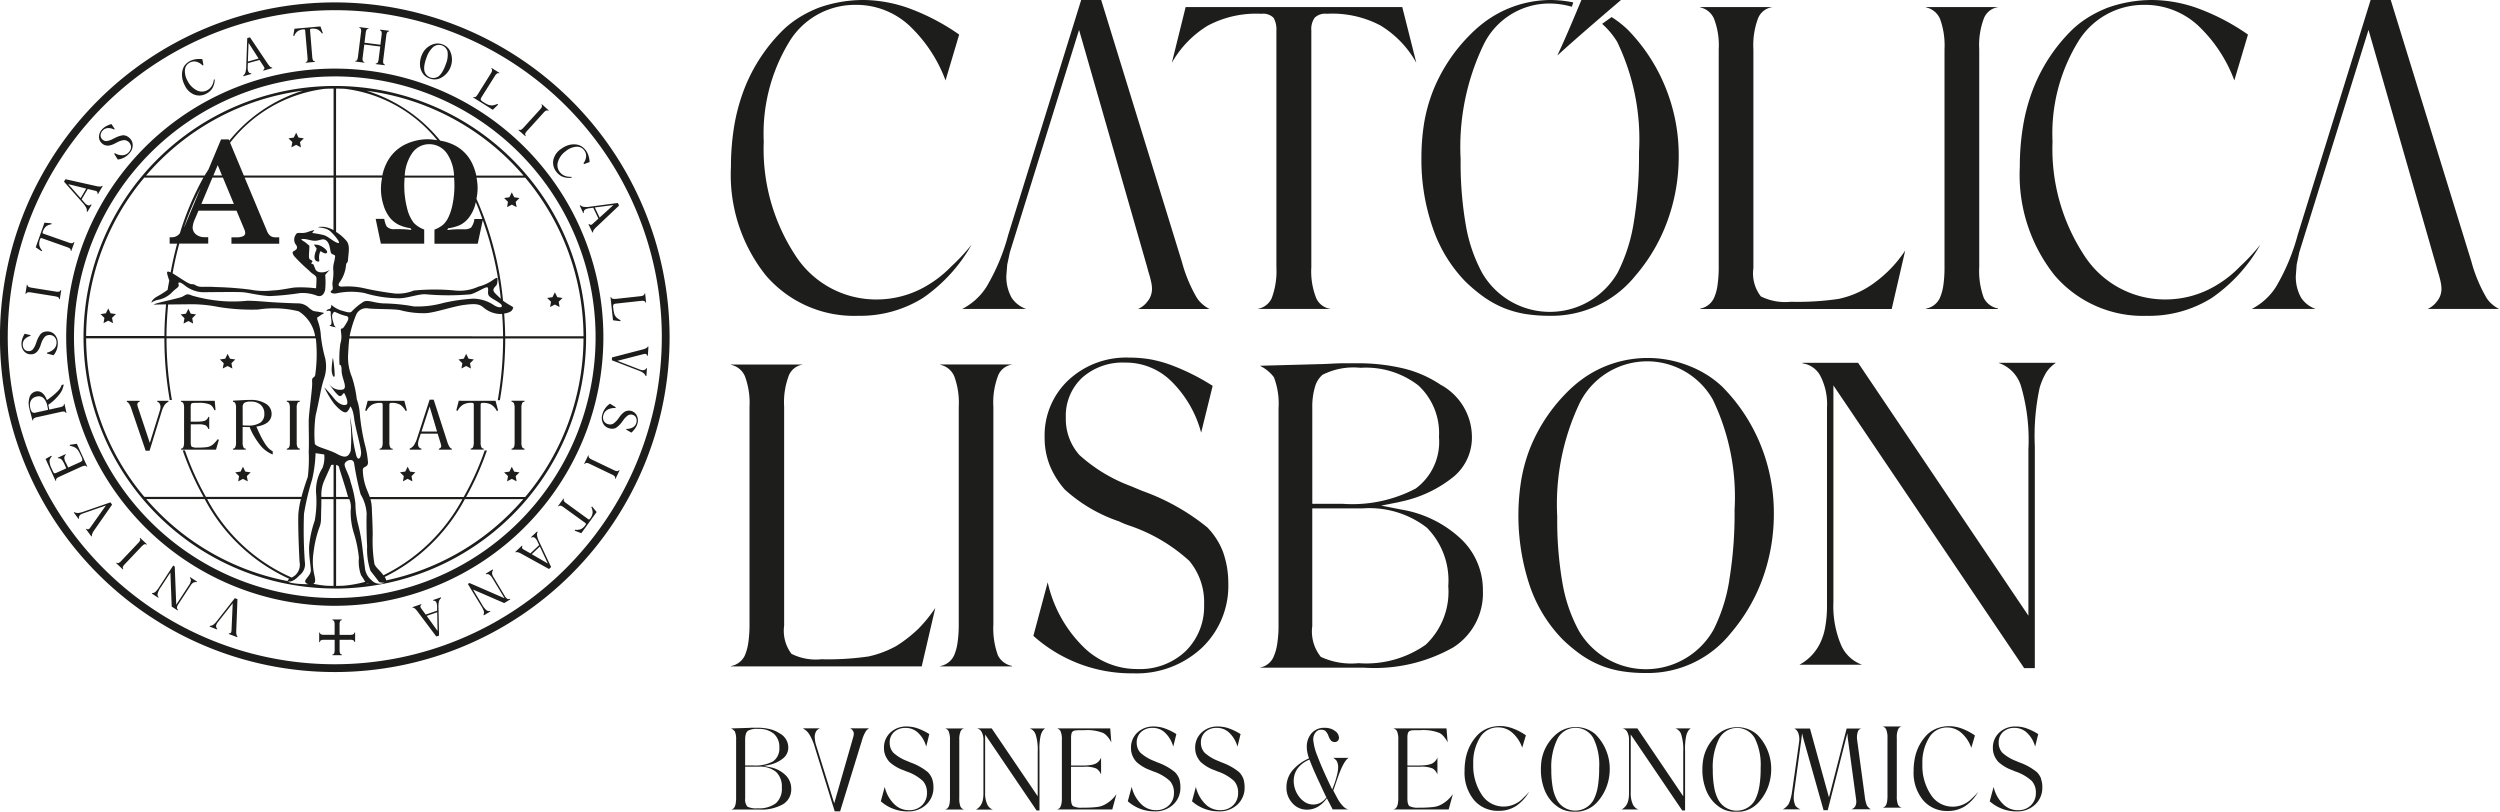 <svg data-name="Layer 1" xmlns="http://www.w3.org/2000/svg" width="154" height="50" viewBox="0 0 154 50"><title>logo-catolica</title><path d="M52.866 19.453a7.288 7.288 0 0 0 3.99-1.1 9.91 9.91 0 0 0 3-3.29 12.2 12.2 0 0 1-1.272 1.364 6.864 6.864 0 0 1-1.374 1.1 6.046 6.046 0 0 1-3.232.92 5.908 5.908 0 0 1-5.017-2.767 11.917 11.917 0 0 1-1.914-6.96 10.85 10.85 0 0 1 1.54-6.093A4.732 4.732 0 0 1 52.652.3a4.807 4.807 0 0 1 3.33 1.247 8.882 8.882 0 0 1 2.263 3.407l.84-2.824A13.452 13.452 0 0 0 56.114.555 8.512 8.512 0 0 0 53.2 0a8.237 8.237 0 0 0-2.76.473 7.5 7.5 0 0 0-1.18.585 6.1 6.1 0 0 0-.99.758 10.377 10.377 0 0 0-2.428 3.678 11.752 11.752 0 0 0-.616 2.274 15.448 15.448 0 0 0-.2 2.517 9.926 9.926 0 0 0 2.15 6.68 7.155 7.155 0 0 0 5.69 2.488zm85.11-3.027a6.793 6.793 0 0 1-1.373 1.1 6.043 6.043 0 0 1-3.23.92 5.913 5.913 0 0 1-5.02-2.767 11.935 11.935 0 0 1-1.917-6.96 10.837 10.837 0 0 1 1.54-6.092A4.728 4.728 0 0 1 132.04.3a4.812 4.812 0 0 1 3.333 1.247 8.89 8.89 0 0 1 2.262 3.407l.84-2.824A13.478 13.478 0 0 0 135.5.555 8.5 8.5 0 0 0 132.594 0a8.228 8.228 0 0 0-2.76.473 7.47 7.47 0 0 0-1.18.585 6.043 6.043 0 0 0-.992.758 10.368 10.368 0 0 0-2.427 3.678 11.478 11.478 0 0 0-.615 2.274 15.345 15.345 0 0 0-.2 2.517 9.94 9.94 0 0 0 2.147 6.68 7.166 7.166 0 0 0 5.686 2.49 7.283 7.283 0 0 0 3.99-1.1 9.88 9.88 0 0 0 3-3.292 12.13 12.13 0 0 1-1.268 1.363zm11.558 2.606h4.414a1.82 1.82 0 0 1-.444-.3 1.627 1.627 0 0 1-.4-.5 9.05 9.05 0 0 1-.864-2.112L147.27 0h-1.24l-4.49 14.464a12.716 12.716 0 0 1-1.336 3.2 3.85 3.85 0 0 1-1.5 1.368h3.946a1.764 1.764 0 0 1-.9-.69 2.617 2.617 0 0 1-.327-1.367l.052-.672.158-.754L145.9 1.84l4.18 14.556.092.335a6.22 6.22 0 0 1 .17.628 2.21 2.21 0 0 1 .053.42 1.212 1.212 0 0 1-.29.8 1.428 1.428 0 0 1-.57.454zm-86.316 0a1.766 1.766 0 0 1-.9-.69 2.66 2.66 0 0 1-.327-1.367l.054-.672.16-.754L66.47 1.84l4.18 14.56.09.335a6.164 6.164 0 0 1 .17.627 2.06 2.06 0 0 1 .053.42 1.217 1.217 0 0 1-.288.8 1.422 1.422 0 0 1-.577.454h4.415a1.878 1.878 0 0 1-.443-.3 1.713 1.713 0 0 1-.407-.5 9.017 9.017 0 0 1-.86-2.112L67.833 0H66.6l-4.492 14.464a12.682 12.682 0 0 1-1.337 3.2 3.86 3.86 0 0 1-1.5 1.368zm15.123-.673a1.152 1.152 0 0 1-.86.665v.007h4.482v-.007a1.125 1.125 0 0 1-.88-.65 4.467 4.467 0 0 1-.305-1.923V1.882a1.22 1.22 0 0 1 .2-.783.92.92 0 0 1 .752-.25 6.352 6.352 0 0 1 3.306.72 6.212 6.212 0 0 1 2.21 2.3L86.38.436H73.035l-.85 3.433a6.3 6.3 0 0 1 2.215-2.29A6.344 6.344 0 0 1 77.712.85a.892.892 0 0 1 .744.252 1.456 1.456 0 0 1 .17.78v14.57a4.755 4.755 0 0 1-.286 1.907zm39.02-2.927a7.7 7.7 0 0 1-1.85 1.952 5.69 5.69 0 0 1-2.262 1.03 17.407 17.407 0 0 1-2.938.176 3.37 3.37 0 0 1-1.844-.333 2.318 2.318 0 0 1-.458-1.737V3.04a4.688 4.688 0 0 1 .3-1.942 1.11 1.11 0 0 1 .858-.656V.435h-4.438v.02a1.192 1.192 0 0 1 .86.713 4.548 4.548 0 0 1 .284 1.87v13.4a7.654 7.654 0 0 1-.07 1.1 2.884 2.884 0 0 1-.214.8 1.165 1.165 0 0 1-.86.672v.023h11.8zM123.074 19a1.218 1.218 0 0 1-.873-.65 4.843 4.843 0 0 1-.28-1.91V3.04a4.648 4.648 0 0 1 .3-1.942 1.11 1.11 0 0 1 .858-.656V.435h-4.44v.02a1.21 1.21 0 0 1 .868.713 4.757 4.757 0 0 1 .275 1.87v13.4a7.8 7.8 0 0 1-.066 1.1 3.083 3.083 0 0 1-.214.8 1.167 1.167 0 0 1-.86.672v.023h4.438zM99.853 0h-2.438c-.38.905-.884 2.136-1.485 3.424C97.19 2.264 99.854 0 99.854 0zM90.3 17.373a9.534 9.534 0 0 0 1.154.955 6.31 6.31 0 0 0 1.173.64 6.412 6.412 0 0 0 1.31.37 9.564 9.564 0 0 0 1.508.115 6.637 6.637 0 0 0 5.3-2.474 10.818 10.818 0 0 0 1.984-3.41 11.57 11.57 0 0 0 .68-3.943 11.106 11.106 0 0 0-.836-4.293 10.94 10.94 0 0 0-2.317-3.518 6.377 6.377 0 0 0-.975-.76h-.01l-.58.414a4.9 4.9 0 0 1 .926 1.106 13.83 13.83 0 0 1 1.345 6.806 25.2 25.2 0 0 1-.326 4.348 10.413 10.413 0 0 1-.98 3.05 4.82 4.82 0 0 1-8.345.05A9.518 9.518 0 0 1 90.3 13.9a22.386 22.386 0 0 1-.325-4.087 14.538 14.538 0 0 1 1.414-7.06A4.506 4.506 0 0 1 95.47.216a5.113 5.113 0 0 1 1.356.2l.088-.267A7.392 7.392 0 0 0 95.57 0a6.858 6.858 0 0 0-3.95 1.235 7.7 7.7 0 0 0-1.064.906 10.284 10.284 0 0 0-2.268 3.42 9.995 9.995 0 0 0-.555 1.978 13.415 13.415 0 0 0-.174 2.22 12.765 12.765 0 0 0 .712 4.317 8.79 8.79 0 0 0 2.028 3.298zm15.835 6.49a6.1 6.1 0 0 0-.964-.758 6.647 6.647 0 0 0-1.127-.567 6.91 6.91 0 0 0-5.25.064 6.7 6.7 0 0 0-1.228.682 7.562 7.562 0 0 0-1.058.9 10.292 10.292 0 0 0-2.253 3.416 9.91 9.91 0 0 0-.547 1.973 13.714 13.714 0 0 0 .53 6.525 8.8 8.8 0 0 0 2.016 3.287 9.7 9.7 0 0 0 1.142.95 6.184 6.184 0 0 0 1.168.638 6.116 6.116 0 0 0 1.3.368 9.01 9.01 0 0 0 1.5.116 6.556 6.556 0 0 0 5.26-2.465 10.868 10.868 0 0 0 1.97-3.4 11.682 11.682 0 0 0 .675-3.93 11.17 11.17 0 0 0-.826-4.284 10.862 10.862 0 0 0-2.31-3.514zm.39 11.883a10.382 10.382 0 0 1-.97 3.043 4.785 4.785 0 0 1-8.307.05 9.54 9.54 0 0 1-1-2.923 22.35 22.35 0 0 1-.322-4.08 14.518 14.518 0 0 1 1.4-7.048 4.65 4.65 0 0 1 8.18-.18 13.834 13.834 0 0 1 1.343 6.8 25.128 25.128 0 0 1-.327 4.337zm-15.178.625A4.336 4.336 0 0 0 90 33.2a7.062 7.062 0 0 0-3.7-1.815l-.152-.03-1.065-.21 1.065-.208.14-.036a7.643 7.643 0 0 0 3.3-1.572A3.142 3.142 0 0 0 90.67 26.9a3.674 3.674 0 0 0-1.927-3.2 7.114 7.114 0 0 0-2.272-1 12.07 12.07 0 0 0-2.912-.322h-.826c-.18 0-.426.008-.74.025s-.548.027-.676.027l-3.71.1a2.383 2.383 0 0 1 .866.708 4.554 4.554 0 0 1 .285 1.915V38.54a6.937 6.937 0 0 1-.08 1.108 3.016 3.016 0 0 1-.217.792 1.13 1.13 0 0 1-.853.683v.007h6.438a9.854 9.854 0 0 0 5.485-1.257 3.947 3.947 0 0 0 1.815-3.5zm-10.51-11.265a4.27 4.27 0 0 1 .154-1.23 1.556 1.556 0 0 1 .47-.785 4.208 4.208 0 0 1 2.348-.434 5.27 5.27 0 0 1 3.572 1.094 4 4 0 0 1 1.26 3.16 3.572 3.572 0 0 1-1.433 3.182 8.376 8.376 0 0 1-4.522.94h-1.848zm7 14.6a6.373 6.373 0 0 1-4.155 1.145 4.465 4.465 0 0 1-2.318-.387 2.5 2.5 0 0 1-.528-1.9v-7.246h3.093a5.783 5.783 0 0 1 3.96 1.183 4.623 4.623 0 0 1 1.325 3.6 4.485 4.485 0 0 1-1.376 3.6zM124.5 23.808a11.788 11.788 0 0 1 .45 3.875v10.243L114.46 22.35h-3.428v.032a1.475 1.475 0 0 1 1.095.76 3.792 3.792 0 0 1 .416 1.97V37.29a7.276 7.276 0 0 1-.108 1.326 3.682 3.682 0 0 1-.33 1.03 2.976 2.976 0 0 1-1.258 1.3h3.853a2.227 2.227 0 0 1-1.3-1.237 6.162 6.162 0 0 1-.462-2.63V23.742l11.75 17.414h.657V27.475a14.017 14.017 0 0 1 .3-3.6 4.19 4.19 0 0 1 .395-.92 2.122 2.122 0 0 1 .605-.606H123.1a2.17 2.17 0 0 1 1.4 1.458zM62.34 41.02a1.215 1.215 0 0 1-.868-.65 4.867 4.867 0 0 1-.28-1.913v-13.4a4.612 4.612 0 0 1 .3-1.942 1.1 1.1 0 0 1 .852-.657v-.006h-4.42v.02a1.2 1.2 0 0 1 .86.714 4.71 4.71 0 0 1 .275 1.87v13.4a7.546 7.546 0 0 1-.07 1.1 3.137 3.137 0 0 1-.21.8 1.168 1.168 0 0 1-.857.673v.02h4.418zm-7.094-1.247a6.345 6.345 0 0 1-1.73.662 17.255 17.255 0 0 1-2.92.175 3.335 3.335 0 0 1-1.84-.333 2.354 2.354 0 0 1-.453-1.738V25.06a4.666 4.666 0 0 1 .294-1.942 1.1 1.1 0 0 1 .853-.658v-.006h-4.42v.02a1.2 1.2 0 0 1 .862.713 4.71 4.71 0 0 1 .278 1.87v13.4a7.693 7.693 0 0 1-.07 1.1 3.176 3.176 0 0 1-.21.8 1.173 1.173 0 0 1-.86.672v.02h11.747l.837-3.6a8.663 8.663 0 0 1-1.06 1.3 8.46 8.46 0 0 1-1.308 1.023zM69.3 22.336a3.98 3.98 0 0 1 2.882 1.178 6.935 6.935 0 0 1 1.808 3.138l.71-2.884a13.67 13.67 0 0 0-2.584-1.29 7.744 7.744 0 0 0-1.293-.35 7.928 7.928 0 0 0-1.284-.1 5.21 5.21 0 0 0-3.738 1.4 4.668 4.668 0 0 0-1.452 3.51 4.61 4.61 0 0 0 .31 1.715 5.283 5.283 0 0 0 .93 1.5 9.478 9.478 0 0 0 3.35 1.966 5.272 5.272 0 0 0 .665.27 10.39 10.39 0 0 1 3.655 2.16 3.96 3.96 0 0 1 .913 2.7 3.846 3.846 0 0 1-1.14 2.864 4.084 4.084 0 0 1-2.958 1.1 4.683 4.683 0 0 1-3.4-1.427 8 8 0 0 1-2.135-3.917l-.883 3.3a9.058 9.058 0 0 0 6.143 2.308 5.89 5.89 0 0 0 4.23-1.566 5.26 5.26 0 0 0 1.635-3.958 6.07 6.07 0 0 0-.085-1.037 5.94 5.94 0 0 0-.24-.915 4.417 4.417 0 0 0-.97-1.514 13.533 13.533 0 0 0-4-2.245l-.717-.3a9.792 9.792 0 0 1-3.16-1.913 3.337 3.337 0 0 1-.837-2.3 3.206 3.206 0 0 1 1.01-2.466 3.745 3.745 0 0 1 2.634-.928zm-31.6-.318l-.01.174 1.688.65a1.11 1.11 0 0 1 .267.144.54.54 0 0 1 .078.086.31.31 0 0 1 .05.094h.046l.032-.486h-.044a.125.125 0 0 1-.03.052.147.147 0 0 1-.05.04.27.27 0 0 1-.148.035l-.036-.006-.028-.005-.065-.018-1.42-.55 1.61-.415.064-.012a.17.17 0 0 1 .05 0 .114.114 0 0 1 .076.035.126.126 0 0 1 .033.077h.044l.038-.562H39.9a.168.168 0 0 1-.037.053.24.24 0 0 1-.06.043.882.882 0 0 1-.2.076zm-25.95-2.695l-.146-.3-.15.3-.325.047.234.23-.056.33.3-.155.29.154-.055-.33.238-.23zm27.14 5.992a.506.506 0 0 0-.205-.017.61.61 0 0 0-.2.063 1.19 1.19 0 0 0-.328.33.434.434 0 0 0-.05.07 1.273 1.273 0 0 1-.346.346.415.415 0 0 1-.305.02.4.4 0 0 1-.262-.2.47.47 0 0 1-.024-.356.545.545 0 0 1 .252-.333.848.848 0 0 1 .485-.1l.026-.05-.36-.22a1.14 1.14 0 0 0-.292.283 1.206 1.206 0 0 0-.175.37.73.73 0 0 0 .038.55.593.593 0 0 0 .392.315.757.757 0 0 0 .12.022.447.447 0 0 0 .112 0 .453.453 0 0 0 .2-.068 1.59 1.59 0 0 0 .38-.395l.052-.07a1.178 1.178 0 0 1 .3-.3.335.335 0 0 1 .258-.024.32.32 0 0 1 .223.178.432.432 0 0 1 .017.314.454.454 0 0 1-.21.28.728.728 0 0 1-.392.095l-.025.046.323.186a1.45 1.45 0 0 0 .237-.272.8.8 0 0 0 .082-.14 1 1 0 0 0 .053-.147.66.66 0 0 0-.035-.484.535.535 0 0 0-.335-.29zm-10.63-.628l-.152.592.077.032a.98.98 0 0 1 .343-.387 1.057 1.057 0 0 1 .533-.11c.052 0 .086.008.1.026a.2.2 0 0 1 .024.107v2.308a.7.7 0 0 1-.045.287.157.157 0 0 1-.146.09v.062h.806v-.06a.156.156 0 0 1-.148-.09.644.644 0 0 1-.045-.29v-2.307a.16.16 0 0 1 .023-.1.135.135 0 0 1 .1-.03 1.055 1.055 0 0 1 .533.11.978.978 0 0 1 .34.39l.08-.034-.157-.592zm4.05 2.946a.18.18 0 0 1-.148-.09.744.744 0 0 1-.043-.29V25.13a.7.7 0 0 1 .044-.293.158.158 0 0 1 .147-.09v-.06h-.8v.06a.173.173 0 0 1 .147.1.7.7 0 0 1 .044.284v2.125a1.075 1.075 0 0 1-.01.17.41.41 0 0 1-.033.117.173.173 0 0 1-.146.094v.064h.8zm-4.625-.113a1.342 1.342 0 0 1-.14-.327l-.83-2.574h-.25l-.75 2.31a1.906 1.906 0 0 1-.22.5.538.538 0 0 1-.255.2v.07h.716v-.066a.253.253 0 0 1-.154-.09.372.372 0 0 1-.052-.2l.01-.1.024-.117.133-.41h1.042l.17.544.015.055c.01.04.02.07.026.1a.333.333 0 0 1 .01.06.16.16 0 0 1-.04.106.186.186 0 0 1-.106.058v.062h.8v-.062a.172.172 0 0 1-.077-.036.27.27 0 0 1-.068-.082zm-1.72-.937l.5-1.54.457 1.54zm2.46-3.883l.29-.155.294.155-.056-.327.237-.23-.327-.048-.148-.3-.145.3-.328.048.237.23zm-4.392 4.847a.65.65 0 0 1-.048-.29v-2.31a.152.152 0 0 1 .027-.1c.015-.02.05-.03.1-.03a1.06 1.06 0 0 1 .534.11 1 1 0 0 1 .34.39l.078-.034-.156-.592h-2.26l-.154.593.077.033a1 1 0 0 1 .343-.387 1.07 1.07 0 0 1 .537-.112.13.13 0 0 1 .1.027.21.21 0 0 1 .022.106v2.31a.705.705 0 0 1-.045.286.158.158 0 0 1-.145.09v.062h.807v-.06a.156.156 0 0 1-.157-.093zm13.987 1.475a.453.453 0 0 1-.2-.06l-1.363-.653a.8.8 0 0 1-.106-.06.294.294 0 0 1-.064-.058.116.116 0 0 1-.016-.12l-.037-.02-.246.51.04.02a.124.124 0 0 1 .1-.066.516.516 0 0 1 .2.06l1.364.655a.452.452 0 0 1 .175.12.1.1 0 0 1 .01.122l.042.018.244-.512-.035-.02a.124.124 0 0 1-.105.064zm-12.76.025l-.148-.3-.146.3-.326.048.236.23-.056.326.292-.154.294.155-.056-.325.236-.23zM13.72 22.7l.3-.154.294.154-.058-.327.237-.23-.326-.048-.146-.3-.146.3-.33.048.238.23zm8.727-18.883a.112.112 0 0 1-.1-.077.46.46 0 0 1-.006-.208l.1-.79.982.124-.1.79a.5.5 0 0 1-.06.2.11.11 0 0 1-.11.05l-.012.043.565.07.005-.042a.176.176 0 0 1-.054-.022.14.14 0 0 1-.036-.045.305.305 0 0 1-.02-.09.58.58 0 0 1 .006-.13l.188-1.5a.483.483 0 0 1 .06-.2.114.114 0 0 1 .112-.052v-.043l-.56-.07-.004.044a.12.12 0 0 1 .095.077.462.462 0 0 1 .01.21l-.075.6-.98-.124.073-.6a.484.484 0 0 1 .06-.2.114.114 0 0 1 .113-.05V1.74l-.562-.07v.043a.123.123 0 0 1 .094.08.454.454 0 0 1 .006.208l-.187 1.5a.65.65 0 0 1-.026.12.292.292 0 0 1-.024.072.11.11 0 0 1-.112.055l-.005.042.56.07zm3.615.73a.71.71 0 0 0 .108.12.952.952 0 0 0 .135.095 1.194 1.194 0 0 0 .167.075.887.887 0 0 0 .36.054.85.85 0 0 0 .343-.1 1.266 1.266 0 0 0 .356-.287 1.28 1.28 0 0 0 .308-.9 1.22 1.22 0 0 0-.125-.476.83.83 0 0 0-.08-.127.856.856 0 0 0-.383-.27.886.886 0 0 0-.33-.052 1.034 1.034 0 0 0-.167.025.89.89 0 0 0-.158.054 1.2 1.2 0 0 0-.392.278 1.066 1.066 0 0 0-.14.19 1.588 1.588 0 0 0-.107.232 1.426 1.426 0 0 0-.087.494 1.01 1.01 0 0 0 .1.442.98.98 0 0 0 .093.155zm.08-.525a2.34 2.34 0 0 1 .12-.442 1.552 1.552 0 0 1 .423-.684.546.546 0 0 1 .887.3 1.5 1.5 0 0 1-.113.764 2.506 2.506 0 0 1-.2.445 1.15 1.15 0 0 1-.222.28.562.562 0 0 1-.894-.32 1.02 1.02 0 0 1 0-.343zm-7.807-2.1a.752.752 0 0 1 .372-.112.1.1 0 0 1 .07.013.134.134 0 0 1 .023.077l.143 1.64a.47.47 0 0 1-.012.205.11.11 0 0 1-.1.075v.043l.574-.05-.005-.042a.113.113 0 0 1-.114-.054.488.488 0 0 1-.05-.2L19.1 1.874a.113.113 0 0 1 .01-.075.1.1 0 0 1 .072-.03.77.77 0 0 1 .385.046.7.7 0 0 1 .266.253l.053-.03-.147-.41-1.6.142-.074.43.057.018a.693.693 0 0 1 .213-.295zm-2.85 2.634l-.014-.044a.186.186 0 0 1-.123-.032.3.3 0 0 1-.073-.125l-.013-.074-.005-.08.01-.307.716-.2.223.34.02.034a.55.55 0 0 1 .038.06.35.35 0 0 1 .02.04.11.11 0 0 1-.008.08.125.125 0 0 1-.06.06l.012.044.544-.155-.013-.043a.106.106 0 0 1-.06-.008.2.2 0 0 1-.06-.04 1.083 1.083 0 0 1-.16-.2L15.4 2.3l-.17.048-.062 1.732a1.412 1.412 0 0 1-.052.385.384.384 0 0 1-.134.187l.012.044zM15.31 2.64l.62.965-.66.188zm17.076 5.718a.134.134 0 0 1-.035-.12.526.526 0 0 1 .115-.174l1.016-1.12a.484.484 0 0 1 .167-.135.108.108 0 0 1 .12.02l.033-.03-.422-.38-.03.032a.118.118 0 0 1 .032.123.514.514 0 0 1-.114.17l-1.02 1.12a.58.58 0 0 1-.087.084.277.277 0 0 1-.073.05.123.123 0 0 1-.122-.02l-.03.033.424.38zm5.426 10.054a.277.277 0 0 1-.086-.014.118.118 0 0 1-.077-.095h-.042l.154 1.426.452.058.012-.057-.1-.06c-.03-.02-.06-.04-.083-.058a.467.467 0 0 1-.115-.11.686.686 0 0 1-.094-.19 2.238 2.238 0 0 1-.056-.34.4.4 0 0 1 .01-.206c.022-.033.08-.055.173-.066l1.513-.165a.478.478 0 0 1 .21.01.108.108 0 0 1 .076.1h.042l-.06-.566-.044.004a.122.122 0 0 1-.058.11.507.507 0 0 1-.2.054l-1.5.164a.873.873 0 0 1-.128 0zm-24.33 8.682l-.073-.04a1.886 1.886 0 0 1-.263.3.7.7 0 0 1-.13.095 1.228 1.228 0 0 1-.126.058.744.744 0 0 1-.12.032c-.038.007-.083.01-.134.016a4.518 4.518 0 0 1-.473.017.708.708 0 0 1-.345-.05c-.046-.034-.068-.12-.068-.253v-1.13h.46a1.056 1.056 0 0 1 .453.062.39.39 0 0 1 .166.222h.06v-.743h-.055a.4.4 0 0 1-.2.23.876.876 0 0 1-.195.047 2.248 2.248 0 0 1-.292.017h-.4v-.913a.61.61 0 0 1 .012-.134.15.15 0 0 1 .04-.073.17.17 0 0 1 .087-.03 1.683 1.683 0 0 1 .19-.008h.123a1.747 1.747 0 0 1 .725.1.54.54 0 0 1 .165.14.783.783 0 0 1 .115.214l.073-.012-.05-.57h-2.08v.062a.175.175 0 0 1 .148.093.677.677 0 0 1 .044.288v2.125a1.085 1.085 0 0 1-.013.17.382.382 0 0 1-.035.117.15.15 0 0 1-.143.094v.064h2.158zm17.2-20.646l-.035-.048-.11.042a.77.77 0 0 1-.1.03.47.47 0 0 1-.16.022.72.72 0 0 1-.207-.044 1.915 1.915 0 0 1-.3-.166.415.415 0 0 1-.155-.136c-.012-.04.008-.1.057-.177l.81-1.287a.487.487 0 0 1 .14-.16.108.108 0 0 1 .12 0l.024-.035-.48-.3-.024.037a.12.12 0 0 1 .05.115.474.474 0 0 1-.08.188l-.8 1.28a1.15 1.15 0 0 1-.074.1.286.286 0 0 1-.062.06.124.124 0 0 1-.124 0l-.03.032 1.213.762zM18.468 27.633a.175.175 0 0 1-.146-.09.69.69 0 0 1-.045-.29V25.13a.7.7 0 0 1 .045-.293.153.153 0 0 1 .145-.09v-.06h-.8v.06a.172.172 0 0 1 .146.1.69.69 0 0 1 .043.284v2.125a.97.97 0 0 1-.01.17.427.427 0 0 1-.033.117.17.17 0 0 1-.146.094v.064h.8zm-4.12-2.883a.17.17 0 0 1 .147.094.663.663 0 0 1 .045.29v2.122a.674.674 0 0 1-.046.29.155.155 0 0 1-.145.092v.062h.792v-.062a.153.153 0 0 1-.148-.093.654.654 0 0 1-.047-.288V26.3h.02l.27.008h.143a3.54 3.54 0 0 0 .3.608 4.71 4.71 0 0 0 .345.5 1.87 1.87 0 0 0 .368.356A2.13 2.13 0 0 0 16.8 28v-.2a1.2 1.2 0 0 1-.282-.217 1.88 1.88 0 0 1-.2-.267 4.853 4.853 0 0 1-.265-.47c-.086-.175-.174-.363-.26-.57a1.744 1.744 0 0 0 .42-.107.988.988 0 0 0 .3-.178.652.652 0 0 0 .218-.494.72.72 0 0 0-.352-.625 1.72 1.72 0 0 0-.964-.236h-.144l-.245.01-.672.035zm.6.346a.33.33 0 0 1 .106-.283.73.73 0 0 1 .383-.074.9.9 0 0 1 .623.2.708.708 0 0 1 .223.558.62.62 0 0 1-.25.54 1.328 1.328 0 0 1-.765.177h-.18a.35.35 0 0 1-.067-.006c-.018 0-.042-.01-.072-.016zm-3.56-19.823a1.1 1.1 0 0 0 .59.56.876.876 0 0 0 .742-.07.89.89 0 0 0 .367-.337 1.154 1.154 0 0 0 .143-.526l-.054-.008a1.223 1.223 0 0 1-.05.225.655.655 0 0 1-.084.18.688.688 0 0 1-.28.262.68.68 0 0 1-.65 0 1.3 1.3 0 0 1-.56-.58 1.184 1.184 0 0 1-.16-.68.544.544 0 0 1 .294-.44.558.558 0 0 1 .4-.06.82.82 0 0 1 .39.23l.057-.02-.068-.364a1.588 1.588 0 0 0-.415.006 1.072 1.072 0 0 0-.34.107 1.055 1.055 0 0 0-.27.2.842.842 0 0 0-.1.127.713.713 0 0 0-.063.135 1.154 1.154 0 0 0-.06.51 1.282 1.282 0 0 0 .055.266 1.8 1.8 0 0 0 .115.275zm19.905 24.052l-.056.326.293-.154.293.155-.057-.325L32 29.1l-.327-.048-.146-.3-.148.3-.327.048zM9.687 24.75a.253.253 0 0 1 .077.034.31.31 0 0 1 .062.067.377.377 0 0 1 .06.206.223.223 0 0 1-.005.048.355.355 0 0 1 0 .045l-.018.088-.634 2.046-.737-2.213-.022-.09a.252.252 0 0 1-.01-.065.16.16 0 0 1 .04-.113.188.188 0 0 1 .102-.052v-.063h-.79v.063a.348.348 0 0 1 .08.048.51.51 0 0 1 .064.078 1.247 1.247 0 0 1 .126.277l.89 2.61h.242l.748-2.425a1.573 1.573 0 0 1 .175-.39.778.778 0 0 1 .112-.12.55.55 0 0 1 .127-.078v-.063h-.687zm5.424 4.3l-.145-.3-.146.3-.33.048.238.23-.057.326.296-.155.295.154-.056-.326.236-.23zm16.127-16.29l.293-.154.293.154-.057-.326L32 12.2l-.327-.05-.146-.3-.148.3-.327.05.237.23zm-10.62 10.36a7.847 7.847 0 0 0-.11-1.092 4.355 4.355 0 0 0-.077.746c0 .32.158.585.186.345zM6.458 8.94a.643.643 0 0 0 .207.032 1.14 1.14 0 0 0 .44-.148c.037-.02.064-.03.077-.038a1.213 1.213 0 0 1 .46-.156.446.446 0 0 1 .43.418.477.477 0 0 1-.14.33.543.543 0 0 1-.375.185.852.852 0 0 1-.48-.127l-.046.035.225.357a1.133 1.133 0 0 0 .386-.12 1.18 1.18 0 0 0 .323-.256.737.737 0 0 0 .21-.505.59.59 0 0 0-.21-.458.545.545 0 0 0-.1-.074.585.585 0 0 0-.1-.05.5.5 0 0 0-.213-.03 1.606 1.606 0 0 0-.515.185l-.082.04a1.218 1.218 0 0 1-.4.132.347.347 0 0 1-.246-.1.327.327 0 0 1-.114-.256.435.435 0 0 1 .127-.287.458.458 0 0 1 .313-.158.727.727 0 0 1 .393.09l.043-.03-.208-.31a1.572 1.572 0 0 0-.332.136.884.884 0 0 0-.135.09.928.928 0 0 0-.112.107.66.66 0 0 0-.186.45.528.528 0 0 0 .186.41.517.517 0 0 0 .17.106zM1.7 18.012a.5.5 0 0 1 .2 0l1.493.24c.045.01.084.02.12.03a.373.373 0 0 1 .078.034.12.12 0 0 1 .05.113l.042.007.09-.56-.042-.01a.122.122 0 0 1-.08.096.49.49 0 0 1-.208 0l-1.5-.24a.48.48 0 0 1-.2-.066.108.108 0 0 1-.046-.112l-.042-.007-.09.56.04.008a.127.127 0 0 1 .096-.093zm18.923 19.305A16.545 16.545 0 1 0 4.078 20.774a16.563 16.563 0 0 0 16.545 16.544zm0-32.61A16.065 16.065 0 1 1 4.558 20.774 16.083 16.083 0 0 1 20.623 4.708zM2.6 15.433a.718.718 0 0 1-.178-.322.785.785 0 0 1 .05-.383.1.1 0 0 1 .043-.06.163.163 0 0 1 .077.01l1.55.55a.49.49 0 0 1 .183.1.114.114 0 0 1 .026.12l.04.014.194-.542-.04-.018a.11.11 0 0 1-.1.08.465.465 0 0 1-.207-.038L2.692 14.4a.127.127 0 0 1-.065-.043.1.1 0 0 1 .006-.076.753.753 0 0 1 .2-.33.7.7 0 0 1 .34-.136v-.06l-.435-.037-.538 1.516.362.245zM5.313 12.8a.4.4 0 0 1 .03.23l.04.023.26-.44-.04-.023a.19.19 0 0 1-.115.062.267.267 0 0 1-.138-.04l-.06-.042-.062-.06-.2-.23.377-.638.394.092.037.01.07.018a.25.25 0 0 1 .04.018.124.124 0 0 1 .053.062.146.146 0 0 1 0 .083l.04.025.285-.486-.04-.023a.114.114 0 0 1-.046.037.23.23 0 0 1-.073.014 1.07 1.07 0 0 1-.252-.033l-1.88-.42-.09.153 1.148 1.3a1.418 1.418 0 0 1 .22.31zM4.2 11.342l1.112.274-.347.59zm15.512 3.784a.78.78 0 0 0-.373-.054s.052.08.132.186-.027.16-.08.427.026.4.187.425.052-.1.08-.345.1-.294.1-.294.267.215.374.108-.213-.373-.426-.453zM6.814 19.3l-.146-.3-.147.3-.326.05.237.23-.053.325.292-.154.292.155-.062-.33.24-.23zm13.81 16.956a15.48 15.48 0 1 0-15.48-15.482 15.5 15.5 0 0 0 15.48 15.478zM5.306 20.84h4.82a22.17 22.17 0 0 0 .33 3.8h.134a22.157 22.157 0 0 1-.332-3.8h9.188c.005.03.017.065.02.094a9.14 9.14 0 0 1-.052 2.184c-.08.213-.214.055-.186.428s-.212 1.89-.212 2.423.027 1.413 0 1.84a9.607 9.607 0 0 1-.055 1.572c-.06.157-.243.677-.39 1.228h-5.886a17.232 17.232 0 0 1-1.293-2.866h-.137a17.434 17.434 0 0 0 1.284 2.866H8.893a15.257 15.257 0 0 1-3.587-9.77zm4.95-.132c0-.663.046-1.31.1-1.95.346-.004.74-.01 1.09-.01a8.427 8.427 0 0 1 2 .16 12.65 12.65 0 0 0 2.452.16 6.41 6.41 0 0 1 2.5.108 2.225 2.225 0 0 1 1.014 1.532zm8.2 13.924a.87.87 0 0 1-.267.8 1.377 1.377 0 0 1-.217.147 10.85 10.85 0 0 1-5.21-4.836h5.775a5.014 5.014 0 0 0-.16.956c-.028.747.05 2.56.078 2.932zM9.01 30.744h3.6a11.073 11.073 0 0 0 5.22 4.916c-.1.058-.143.1-.07.143a15.307 15.307 0 0 1-8.75-5.06zm10.007 5.24h-.013c-.458.014-1.3-.06-1.232-.18.162.072.45-.11.66-.35a.867.867 0 0 0 .346-.852 27 27 0 0 1-.052-2.958 15.945 15.945 0 0 1 .5-2.106 8.21 8.21 0 0 0 .213-1.623l.534.08a1.807 1.807 0 0 1-.106.825 2.633 2.633 0 0 0-.4 1.493 6.632 6.632 0 0 1-.08 1.76 6.477 6.477 0 0 0-.345 1.57c-.028.56.106 1.228.106 1.495s-.32.506-.347.64c-.017.1.065.18.215.207zm1.53.107c-.15 0-.3-.005-.443-.01a7.17 7.17 0 0 1-.812-.118c.158-.063.14-.234.074-.53a3.75 3.75 0 0 1-.055-1.385 6.98 6.98 0 0 1 .347-1.52c.157-.4.1-.452.132-1.252.005-.2.005-.376.005-.53h.75zm0-5.478H19.8a2.154 2.154 0 0 1 .153-.96c.213-.483.454-1.014.454-1.014s.065-.008.142-.01zm.6 5.47c-.147 0-.294.008-.442.01v-5.348h.81a1.246 1.246 0 0 1 .088.664 4.35 4.35 0 0 0 .214 1.493 7.507 7.507 0 0 1 .292 1.465 2.406 2.406 0 0 0 .134 1.068c.092.13.2.308.25.406a7.286 7.286 0 0 1-1.346.24zm-.445-5.47v-1.97c.083.016.16.047.18.126.052.216.4 1.253.505 1.656a1.313 1.313 0 0 0 .065.188zm1.847 5.354c.037-.01.073-.024.11-.037l.06.006c-.054.01-.11.023-.167.03zm.81 0c.045-.037-.224.043-.48-.236a1.1 1.1 0 0 1-.4-.773c-.053-.4-.106-.8-.16-1.252a10.667 10.667 0 0 0-.24-1.333 5.315 5.315 0 0 1-.185-1.36A6.76 6.76 0 0 0 21.6 29.7c-.08-.424-.373-.878-.373-1.09s.507-.454.586-.08a17.433 17.433 0 0 0 .4 1.918 2.627 2.627 0 0 1 .373 1.2c-.024.48 0 1.52.03 2a4.106 4.106 0 0 0 .21 1.52c.19.24.536.692.536.692a.9.9 0 0 0 .313.03.6.6 0 0 1-.314.07zm-.54-5.217h5.666a11.075 11.075 0 0 1-4.865 4.687c-.232-.32-.462-.463-.555-.693a8.964 8.964 0 0 1-.106-1.786c0-.48-.027-.986-.053-1.6a2.516 2.516 0 0 0-.085-.614zm.973 5.004a.4.4 0 0 0-.06-.16c-.012-.02-.024-.033-.037-.053a11.256 11.256 0 0 0 4.94-4.793h3.6a15.316 15.316 0 0 1-8.44 5.002zm8.56-5.138h-3.64a17.59 17.59 0 0 0 1.282-2.866h-.137a17.235 17.235 0 0 1-1.294 2.866h-5.783c-.05-.14-.112-.28-.19-.483a3.36 3.36 0 0 1-.24-1.172c0-.266.294-.133.32-.453a6.02 6.02 0 0 0-.213-1.2 13.31 13.31 0 0 1-.294-1.81 3.082 3.082 0 0 0-.185-.9 6.96 6.96 0 0 0-.294-1.36 3.16 3.16 0 0 1-.24-1.414c.02-.387.042-.727.075-.973h9.472a22.012 22.012 0 0 1-.33 3.8h.132a22.372 22.372 0 0 0 .33-3.8h4.82a15.24 15.24 0 0 1-3.588 9.76zm-10.815-9.9c0-.02.007-.048.01-.066a7.1 7.1 0 0 1 .4-1.278.673.673 0 0 1 .72-.376c.4.056 1.573.028 1.974.107a5.57 5.57 0 0 0 1.623.187c.613-.052 1.68-.425 2.32-.506s.932-.08 1.2.16a1.668 1.668 0 0 0 1.093.4l.056-.008c.03.455.055.913.056 1.38zm14.4 0h-4.82c0-.473-.03-.935-.06-1.4.25-.04.442-.114.507-.244.08-.16.08-.134-.187-.293a3.772 3.772 0 0 1-.39-.256 20.217 20.217 0 0 0-1.637-6.277 3.584 3.584 0 0 0 .072-.682 3.505 3.505 0 0 0-.068-.62h3a15.268 15.268 0 0 1 3.59 9.763zm-6.23-7.224h-.485a1.052 1.052 0 0 1-.208.53.7.7 0 0 1-.44.1h-.322a5.656 5.656 0 0 0-.7.05l.05-.11a2.618 2.618 0 0 0 .733-.2 1.557 1.557 0 0 0 .48-.372 2.29 2.29 0 0 0 .445-.835c.02-.067.03-.137.048-.205.148.326.274.68.403 1.034zm2.533-2.674h-2.9a3.48 3.48 0 0 0-.255-.752 2.433 2.433 0 0 0-1.035-1.092 3.032 3.032 0 0 0-.932-.31 9.428 9.428 0 0 0-4.533-3.072 15.3 15.3 0 0 1 9.66 5.218zm-4.278 0h-3.03a2.7 2.7 0 0 1 .48-1.418 1.274 1.274 0 0 1 1.056-.518 1.327 1.327 0 0 1 1.075.588 2.61 2.61 0 0 1 .425 1.34zm-7.26-5.36c.18 0 .356.005.534.012a8.678 8.678 0 0 1 5.7 3.168 3.924 3.924 0 0 0-.547-.06 3.212 3.212 0 0 0-1.483.348 2.49 2.49 0 0 0-1.054 1.048 3.064 3.064 0 0 0-.3.836H20.7zm0 5.483h2.836a3.714 3.714 0 0 0-.072.65 3.328 3.328 0 0 0 .157 1.045 2.337 2.337 0 0 0 .386.764 1.662 1.662 0 0 0 .522.43 2.43 2.43 0 0 0 .756.226l.058.11a5.326 5.326 0 0 0-.706-.05h-.318a.622.622 0 0 1-.5-.162 1.457 1.457 0 0 1-.15-.47h-.53l.32 1.525h2.67v-.87a1.69 1.69 0 0 1-.632-.4 2.352 2.352 0 0 1-.426-.928 5.653 5.653 0 0 1-.17-1.442c0-.153.012-.29.022-.43h3.047c.01.152.02.3.02.472a5.67 5.67 0 0 1-.112 1.163 3.366 3.366 0 0 1-.264.825 1.55 1.55 0 0 1-.323.446 1.932 1.932 0 0 1-.53.3v.87h2.665l.31-1.454a20.633 20.633 0 0 1 1.11 4.84c-.027-.025-.05-.044-.08-.074-.238-.24-.45-.372-.346-.56s.188-.133.215-.4.026-.32-.216-.16a2.678 2.678 0 0 1-.958.452 2.734 2.734 0 0 1-1.414.238 13.223 13.223 0 0 0-2.557 0 2.615 2.615 0 0 1-1.146.186 19.662 19.662 0 0 1-2-.346 4.55 4.55 0 0 0-1.28-.08c-.184 0-.292-.08-.13-.29a2.106 2.106 0 0 0 .372-.962c.026-.347.107-.08.133-.455s.13-.8-.08-1.09a2.8 2.8 0 0 0-.658-.574zm.1 4.024c-.265-.08-.585-.4-.852-.48a5.632 5.632 0 0 0-.72-.132l.135-.186a4.1 4.1 0 0 0-.428.132c-.4.134-.613-.055-.72.16a.537.537 0 0 0-.028.56c.11.133.162.266.03.373s-.294.08-.108.374a10.11 10.11 0 0 0 .933.907c.238.266.452.266.452.5s-.027.587-.027.587a7.7 7.7 0 0 0-1.306-.052c-.425.052-.826.16-1.384.186a4.494 4.494 0 0 1-1.36-.052 20.7 20.7 0 0 0-2.13-.16c-.722-.053-.96.054-1.227-.105s-.16.052-.64-.24c-.343-.21-.6-.39-.79-.5q.168-.943.413-1.833h1.782v-.394h-.2a.832.832 0 0 1-.555-.172.554.554 0 0 1-.206-.434 1.448 1.448 0 0 1 .136-.495l.224-.53h2.344l.485 1.162a.584.584 0 0 1 .05.215.216.216 0 0 1-.124.19.974.974 0 0 1-.45.073h-.274v.394H17.2v-.395h-.23a.528.528 0 0 1-.313-.086.732.732 0 0 1-.218-.32l-1.368-3.27h5.472v3.238a1.42 1.42 0 0 0-.915-.2c-.135.053.426 0 .718.265s.72.802.452.72zm-9.47-.95a17.61 17.61 0 0 1 1.03-2.44l-.995 2.375c-.01.023-.025.04-.036.064zm2.4-3.074l.673 1.62h-2l.68-1.62zm-.59-.13l.27-.638.264.637zm7.406-5.354v5.354h-5.53l-.844-2.02a8.753 8.753 0 0 1 5.837-3.32c.176-.007.354-.012.534-.013zm-1.885.128a9.436 9.436 0 0 0-4.538 3.08l-.032-.078h-.476l-.775 1.85c-.078.126-.16.245-.233.374H9a15.3 15.3 0 0 1 9.66-5.226zM8.89 10.94h3.64a17.785 17.785 0 0 0-1.45 3.43 1.355 1.355 0 0 1-.094.1.615.615 0 0 1-.4.145h-.136v.394h.462q-.236.862-.4 1.77c-.022-.008-.05-.023-.068-.03-.187-.052-.187 0-.08.347.02.07.042.124.062.178-.03.195-.074.38-.1.58a5.106 5.106 0 0 1-.657.415c-.32.186-.346.373-.346.373a1.384 1.384 0 0 1 .347-.16 1.64 1.64 0 0 0 .88-.427c.293-.32.507-.347.452-.533s.107-.157.374.055A1.9 1.9 0 0 0 12.46 18c.4 0 2.106-.027 2.478 0s.907.185 1.653.24a16.68 16.68 0 0 0 1.893-.187 2.474 2.474 0 0 1 1.038.16c.294.106.455-.106.51-.374a4.853 4.853 0 0 0 0-.907s.186-.213.265-.292-.107.107-.4.133-.426-.08-.48-.213l-.106-.266-.16-.08s.185-.11.026-.187-.16-.108-.132-.56.026-.293-.134-.453-.533-.294-.24-.294.506.133.8.107.452-.187.666.026.187.64.267.746.24.08.24.187a3.056 3.056 0 0 1-.08.427 1.247 1.247 0 0 0-.028.48 3.1 3.1 0 0 1-.054.692c-.025.24.08.426-.05.506s-.056.214.263.186a4.32 4.32 0 0 1 1.76-.026 7.44 7.44 0 0 0 1.97.32c.588.053 1.36-.294 1.84-.24a15.415 15.415 0 0 0 2.718 0c.43-.107 1.016-.558 1.07-.4s-.054.346.078.506.694.4.77.56-.183.212-.557-.054a2.343 2.343 0 0 0-1.2-.345 11.142 11.142 0 0 0-1.837.264 5.9 5.9 0 0 1-1.813.214 11.52 11.52 0 0 0-1.866-.187c-.586-.025-.96-.24-1.226-.106a3.808 3.808 0 0 0-.746.613c-.106.107-.373 0-.667-.08a1.7 1.7 0 0 1-.585-.346s.028.24-.134.27-.16.13-.16.13.294-.106.266.107.133.72-.026.747.134.107.32.134a.15.15 0 0 1 .04.01.3.3 0 0 1-.147-.2c-.08-.265-.16-.533-.056-.666s.055-.107.267-.027a2.625 2.625 0 0 0 .535.187c.186.028.186.186.054.4s-.215.374-.296.374-.08.026-.053.294a1.39 1.39 0 0 1-.05.64 6.793 6.793 0 0 0-.054 1.225c0 .186.132-.055.132.425s.4 1.067.08 1.174a.8.8 0 0 1-.827-.32c-.158-.214.43.665.616.718s.24-.292.32-.132.264.586.104.666-.48-.026-.772-.4a8.61 8.61 0 0 0-.587-.666 6.164 6.164 0 0 0 .588.986c.265.32.667.693.827.506a.774.774 0 0 0 .185-.32s.162.106.24.744.453 1.84.427 2.16-.188.454-.294.133a9.184 9.184 0 0 1-.266-1.574 5.518 5.518 0 0 0-.132-.824 10.19 10.19 0 0 1 .053 2.1c-.134.374-.32.48-.853.187s-1.334-.426-1.36-.64a8.173 8.173 0 0 1 .053-1.732c.108-.454.216-.987.295-1.387a7.476 7.476 0 0 1 .213-.85 2.336 2.336 0 0 0 .08-1.28 8.433 8.433 0 0 1-.267-1.385 3.07 3.07 0 0 0-.187-.907c-.08-.266-.055-.187.16-.347s.373-.13-.053-.21-.32 0-.64-.242a.968.968 0 0 0-.693-.292c-.267 0-1.385-.053-1.732-.08s-.933-.08-1.385-.08a8.45 8.45 0 0 1-1.466.027 9.322 9.322 0 0 1-1.946-.347c-.348-.16-.373-.027-.614.08s-1.758.4-1.732.48c0 0 .324-.01.752-.016-.058.64-.1 1.286-.1 1.947H5.306a15.26 15.26 0 0 1 3.582-9.756zm27.066 1.8a.38.38 0 0 1-.206-.1l-.04.02.216.46.043-.02a.165.165 0 0 1 .012-.126.25.25 0 0 1 .11-.093l.068-.025.083-.02.3-.04.32.67-.3.275-.03.027a.42.42 0 0 1-.054.047.24.24 0 0 1-.035.023.11.11 0 0 1-.08.007.118.118 0 0 1-.07-.048l-.042.02.245.51.04-.02a.183.183 0 0 1 0-.06.186.186 0 0 1 .03-.068.945.945 0 0 1 .168-.19l1.4-1.325-.076-.162-1.718.23a1.384 1.384 0 0 1-.383.01zm1.83-.11l-.847.77-.3-.62zm-3.248-3.44a1.11 1.11 0 0 0-.455.674.888.888 0 0 0 .192.722.91.91 0 0 0 .394.306 1.153 1.153 0 0 0 .542.056v-.054a1.466 1.466 0 0 1-.23-.014.68.68 0 0 1-.192-.05.726.726 0 0 1-.306-.233.682.682 0 0 1-.108-.64 1.256 1.256 0 0 1 .48-.648 1.144 1.144 0 0 1 .643-.27.542.542 0 0 1 .483.213.576.576 0 0 1 .125.382.827.827 0 0 1-.162.422l.03.053.347-.127a1.625 1.625 0 0 0-.074-.408 1.088 1.088 0 0 0-.163-.317 1.03 1.03 0 0 0-.246-.232.914.914 0 0 0-.142-.073.763.763 0 0 0-.144-.043 1.174 1.174 0 0 0-.513.025 1.32 1.32 0 0 0-.252.1 1.666 1.666 0 0 0-.247.156zM2.11 21.787a.6.6 0 0 0 .172-.12 1.1 1.1 0 0 0 .22-.41.716.716 0 0 0 .028-.08 1.242 1.242 0 0 1 .23-.43.413.413 0 0 1 .286-.11.4.4 0 0 1 .31.123.47.47 0 0 1 .127.332.553.553 0 0 1-.147.392.864.864 0 0 1-.435.237l-.01.057.408.105a1.148 1.148 0 0 0 .2-.353 1.168 1.168 0 0 0 .06-.408.75.75 0 0 0-.192-.515.6.6 0 0 0-.47-.19.572.572 0 0 0-.12.013.887.887 0 0 0-.107.03.52.52 0 0 0-.177.126 1.647 1.647 0 0 0-.247.487l-.032.085a1.132 1.132 0 0 1-.2.373.348.348 0 0 1-.242.1.338.338 0 0 1-.266-.107.444.444 0 0 1-.105-.3.47.47 0 0 1 .122-.33.728.728 0 0 1 .35-.2l.01-.05-.364-.086a1.6 1.6 0 0 0-.15.328.812.812 0 0 0-.035.158.737.737 0 0 0-.01.157.65.65 0 0 0 .173.453.53.53 0 0 0 .417.17.528.528 0 0 0 .198-.037zm12.457 17.3a.914.914 0 0 1-.014-.216l.075-1.962-.163-.062-1.114 1.422a1.117 1.117 0 0 1-.216.217.388.388 0 0 1-.106.05.31.31 0 0 1-.1.02l-.015.042.456.176.015-.043a.175.175 0 0 1-.042-.04.2.2 0 0 1-.025-.063.27.27 0 0 1 .012-.15.244.244 0 0 1 .014-.034.216.216 0 0 0 .015-.03l.034-.054.942-1.2-.073 1.658-.007.068a.32.32 0 0 1-.01.044.108.108 0 0 1-.056.07.116.116 0 0 1-.083.01l-.017.042.526.2.016-.042a.283.283 0 0 1-.04-.053.274.274 0 0 1-.024-.07zm-2.875-3.5a.22.22 0 0 1 .062.19.614.614 0 0 1-.112.27l-.785 1.2-.093-2.35-.094-.06-.856 1.313a1.575 1.575 0 0 1-.246.314.355.355 0 0 1-.09.05.33.33 0 0 1-.096.016l-.025.037.39.253.023-.037a.224.224 0 0 1-.058-.217 1.257 1.257 0 0 1 .19-.39l.595-.91.08 2.1.37.24.025-.037a.16.16 0 0 1-.07-.14.4.4 0 0 1 .078-.2l.752-1.15a.672.672 0 0 1 .088-.116.462.462 0 0 1 .09-.073.3.3 0 0 1 .2-.026l.025-.038-.42-.273zm19.562 1.3a.4.4 0 0 1-.148-.156l-.706-1.177a.735.735 0 0 1-.065-.13.45.45 0 0 1-.024-.112.3.3 0 0 1 .063-.193l-.025-.04-.43.26.024.038a.223.223 0 0 1 .2.026.653.653 0 0 1 .194.22l.743 1.23-2.16-.94-.1.058.813 1.34a1.532 1.532 0 0 1 .177.36.372.372 0 0 1 0 .1.26.26 0 0 1-.027.095l.024.038.4-.24-.024-.037a.222.222 0 0 1-.22-.04 1.276 1.276 0 0 1-.267-.344l-.56-.93 1.922.836.376-.226-.023-.038a.163.163 0 0 1-.155.005zm5.17-5.646a.71.71 0 0 1 .08.36.746.746 0 0 1-.16.354c-.02.03-.038.044-.055.045a.133.133 0 0 1-.07-.03L34.885 31a.444.444 0 0 1-.148-.145.11.11 0 0 1 .008-.122l-.034-.025-.337.466.035.025a.11.11 0 0 1 .113-.05.47.47 0 0 1 .19.094l1.332.964a.11.11 0 0 1 .048.057c.006.017 0 .04-.027.07a.76.76 0 0 1-.285.264.74.74 0 0 1-.364.033l-.015.057.408.158.944-1.306-.28-.338zM8.6 33.16a.125.125 0 0 1 .033.12.517.517 0 0 1-.122.17l-1.04 1.1a.472.472 0 0 1-.168.13.112.112 0 0 1-.12-.025l-.03.03.414.392.03-.03a.12.12 0 0 1-.028-.125.476.476 0 0 1 .117-.166l1.042-1.1a.89.89 0 0 1 .092-.08.247.247 0 0 1 .072-.047.13.13 0 0 1 .123.022l.03-.03-.415-.392zM20.623.148a20.625 20.625 0 1 0 20.624 20.626A20.648 20.648 0 0 0 20.623.148zm0 40.77a20.145 20.145 0 1 1 20.145-20.144 20.17 20.17 0 0 1-20.145 20.144zM5.1 31.535a1.206 1.206 0 0 1-.3.066.7.7 0 0 1-.118-.014.368.368 0 0 1-.1-.04l-.033.026.287.394.037-.026a.148.148 0 0 1-.013-.06.155.155 0 0 1 .014-.064.266.266 0 0 1 .092-.12c.01-.007.02-.015.03-.02l.027-.015.062-.025 1.44-.5-.96 1.356-.043.055a.243.243 0 0 1-.032.03.123.123 0 0 1-.083.027.133.133 0 0 1-.075-.037l-.036.025.333.453.033-.026a.308.308 0 0 1 0-.065.3.3 0 0 1 .02-.07.8.8 0 0 1 .1-.19l1.123-1.61-.1-.14zm-1.133-6.178a.107.107 0 0 1 .087.086l.04-.01-.12-.552-.043.01a.108.108 0 0 1-.04.118.49.49 0 0 1-.196.076l-.663.147v-.012l-.035-.188a.248.248 0 0 1-.008-.037l-.01-.032a.176.176 0 0 0-.005-.03 2.66 2.66 0 0 0 .377-.3 3.143 3.143 0 0 0 .29-.32 1.313 1.313 0 0 0 .194-.31 1.687 1.687 0 0 0 .093-.318l-.133.03a.854.854 0 0 1-.107.227 1.4 1.4 0 0 1-.156.183 3.76 3.76 0 0 1-.286.256c-.106.086-.226.176-.356.267a1.19 1.19 0 0 0-.14-.277.7.7 0 0 0-.167-.178.473.473 0 0 0-.378-.08.516.516 0 0 0-.38.344 1.215 1.215 0 0 0-.017.7l.022.1.047.168L2 25.9l.042-.01a.12.12 0 0 1 .044-.116.456.456 0 0 1 .194-.076l1.476-.326a.47.47 0 0 1 .21-.015zm-1.013-.11l-.762.17a.237.237 0 0 1-.213-.03.522.522 0 0 1-.112-.255.636.636 0 0 1 .04-.464.5.5 0 0 1 .355-.24.442.442 0 0 1 .414.09.94.94 0 0 1 .242.5l.028.128a.216.216 0 0 1 .007.046zM5.147 28.7a.388.388 0 0 1 .087-.013.113.113 0 0 1 .1.066l.04-.017-.64-1.4-.434.064v.06a1.355 1.355 0 0 1 .27.08.65.65 0 0 1 .1.056.485.485 0 0 1 .075.066.773.773 0 0 1 .057.068.824.824 0 0 1 .05.082 3.133 3.133 0 0 1 .15.3.52.52 0 0 1 .072.238c-.008.04-.057.08-.145.12l-.73.33-.12-.258-.026-.042a.752.752 0 0 1-.093-.31.276.276 0 0 1 .095-.175l-.018-.038-.48.22.014.035a.273.273 0 0 1 .206.06.627.627 0 0 1 .09.115 1.326 1.326 0 0 1 .1.182l.117.26-.593.27a.46.46 0 0 1-.09.032.086.086 0 0 1-.057 0 .1.1 0 0 1-.048-.05 1.264 1.264 0 0 1-.06-.116L3.2 28.9a1.174 1.174 0 0 1-.15-.5.32.32 0 0 1 .043-.148.468.468 0 0 1 .1-.137l-.03-.044-.356.2.616 1.352.04-.02a.123.123 0 0 1 .017-.12.476.476 0 0 1 .175-.116l1.378-.628a.733.733 0 0 1 .114-.038zm16.606 10.378a.526.526 0 0 1-.208.03h-.627v-.623a.5.5 0 0 1 .034-.217.112.112 0 0 1 .106-.065v-.046h-.585v.043a.124.124 0 0 1 .107.072.474.474 0 0 1 .033.21v.623h-.628a.926.926 0 0 1-.124-.007.26.26 0 0 1-.085-.024.122.122 0 0 1-.07-.105h-.044v.582h.047a.128.128 0 0 1 .065-.11.528.528 0 0 1 .213-.03h.628v.627a.764.764 0 0 1-.01.124.317.317 0 0 1-.023.086.126.126 0 0 1-.107.07v.043h.585v-.045a.125.125 0 0 1-.108-.066.52.52 0 0 1-.032-.213v-.627h.627a.505.505 0 0 1 .216.032.112.112 0 0 1 .067.107h.045v-.583h-.045a.127.127 0 0 1-.074.108zm5.423-2.24l-.017-.042-.48.165.013.045a.186.186 0 0 1 .126.025.27.27 0 0 1 .077.122l.02.072.01.084v.307l-.7.242-.24-.325-.023-.034c-.017-.02-.03-.043-.04-.057a.356.356 0 0 1-.02-.04.113.113 0 0 1 0-.08.122.122 0 0 1 .057-.063l-.015-.043-.535.184.015.043a.12.12 0 0 1 .06 0 .212.212 0 0 1 .065.037 1.084 1.084 0 0 1 .17.188l1.158 1.54.168-.056-.033-1.733a1.386 1.386 0 0 1 .03-.388.4.4 0 0 1 .133-.19zm-.89 1.1l.646-.222.022 1.152zM33.082 33a.39.39 0 0 1 .035-.23l-.032-.033-.37.35.03.033a.18.18 0 0 1 .125-.028.258.258 0 0 1 .122.08l.046.054.044.074.13.278-.54.508-.353-.2-.035-.02c-.024-.014-.045-.026-.06-.037a.27.27 0 0 1-.036-.03.107.107 0 0 1-.03-.073.13.13 0 0 1 .025-.08l-.03-.036-.412.39.03.03a.132.132 0 0 1 .055-.018.236.236 0 0 1 .074.007.933.933 0 0 1 .23.1l1.69.932.13-.122-.74-1.568a1.364 1.364 0 0 1-.126-.362zm.663 1.712l-.99-.574.5-.472zm.14-15.8l.295-.153.29.152-.054-.326.237-.23-.326-.05-.146-.3-.148.3-.33.05.24.23zM17.948 9.078l.294-.155.295.155-.057-.327.237-.23-.328-.046-.145-.3-.148.3-.328.047.24.23zm54.688 38.89a1.14 1.14 0 0 0-.262-.406 3.612 3.612 0 0 0-1.08-.6l-.194-.083a2.7 2.7 0 0 1-.853-.515.9.9 0 0 1-.226-.618.855.855 0 0 1 .276-.662 1.01 1.01 0 0 1 .71-.247 1.074 1.074 0 0 1 .777.315 1.85 1.85 0 0 1 .488.842l.192-.774a3.563 3.563 0 0 0-.7-.345 1.935 1.935 0 0 0-.35-.093 2.148 2.148 0 0 0-.346-.03 1.41 1.41 0 0 0-1.007.376 1.25 1.25 0 0 0-.392.944 1.212 1.212 0 0 0 .083.46 1.366 1.366 0 0 0 .25.4 2.57 2.57 0 0 0 .9.527 1.584 1.584 0 0 0 .18.073 2.805 2.805 0 0 1 .988.58 1.067 1.067 0 0 1 .246.726 1.027 1.027 0 0 1-.31.768 1.1 1.1 0 0 1-.8.3 1.264 1.264 0 0 1-.917-.383 2.148 2.148 0 0 1-.577-1.053l-.24.888a2.457 2.457 0 0 0 1.66.622 1.6 1.6 0 0 0 1.143-.422 1.413 1.413 0 0 0 .438-1.064 1.628 1.628 0 0 0-.02-.278 1.546 1.546 0 0 0-.055-.25zm-4.285 1.4a2.276 2.276 0 0 1-.25.17 1.85 1.85 0 0 1-.214.1 1.24 1.24 0 0 1-.2.055 2.193 2.193 0 0 1-.222.03 6.972 6.972 0 0 1-.77.028 1.145 1.145 0 0 1-.59-.09c-.09-.073-.13-.23-.13-.477v-1.95h.8a1.687 1.687 0 0 1 .757.108.735.735 0 0 1 .294.37v-1.05a.68.68 0 0 1-.344.382 1.217 1.217 0 0 1-.327.085 3.85 3.85 0 0 1-.477.03h-.7v-1.71a.93.93 0 0 1 .023-.24.276.276 0 0 1 .075-.15.323.323 0 0 1 .173-.064 2.265 2.265 0 0 1 .307-.015h.21a2.7 2.7 0 0 1 1.2.176.975.975 0 0 1 .283.252 1.38 1.38 0 0 1 .21.333l-.07-.873H65.1a.33.33 0 0 1 .233.186 1.208 1.208 0 0 1 .078.515v3.6a1.8 1.8 0 0 1-.02.3.86.86 0 0 1-.06.212.3.3 0 0 1-.23.183h3.414l.257-.942a2.208 2.208 0 0 1-.42.45zm29.966-4.1a1.488 1.488 0 0 0-.26-.2 1.736 1.736 0 0 0-.3-.152 1.9 1.9 0 0 0-.69-.13 1.872 1.872 0 0 0-.73.147 1.75 1.75 0 0 0-.33.182 2.2 2.2 0 0 0-.286.243 2.763 2.763 0 0 0-.608.918 2.872 2.872 0 0 0-.15.528 3.765 3.765 0 0 0-.044.6 3.4 3.4 0 0 0 .19 1.156 2.367 2.367 0 0 0 .544.886 2.875 2.875 0 0 0 .307.254 1.886 1.886 0 0 0 .315.173 1.743 1.743 0 0 0 .352.1 2.536 2.536 0 0 0 .4.03 1.78 1.78 0 0 0 1.42-.66 2.93 2.93 0 0 0 .53-.916 3.105 3.105 0 0 0 .183-1.055 2.986 2.986 0 0 0-.224-1.15 2.908 2.908 0 0 0-.62-.948zm.107 3.193a2.788 2.788 0 0 1-.264.818 1.293 1.293 0 0 1-2.242.014 2.508 2.508 0 0 1-.27-.785 5.87 5.87 0 0 1-.087-1.1 3.912 3.912 0 0 1 .378-1.894 1.258 1.258 0 0 1 2.21-.048 3.71 3.71 0 0 1 .36 1.826 6.97 6.97 0 0 1-.085 1.177zm-4.94.975a1.617 1.617 0 0 1-.866.248 1.59 1.59 0 0 1-1.35-.744 3.215 3.215 0 0 1-.515-1.87 2.912 2.912 0 0 1 .415-1.64 1.27 1.27 0 0 1 1.093-.625 1.3 1.3 0 0 1 .9.334 2.138 2.138 0 0 1 .606.917l.228-.76a3.612 3.612 0 0 0-.8-.423 2.316 2.316 0 0 0-.783-.15 2.228 2.228 0 0 0-.74.128 2.035 2.035 0 0 0-.315.156 1.853 1.853 0 0 0-.268.2 2.8 2.8 0 0 0-.652.988 3.1 3.1 0 0 0-.166.61 4.257 4.257 0 0 0-.054.678 2.67 2.67 0 0 0 .577 1.794 1.92 1.92 0 0 0 1.528.67 1.946 1.946 0 0 0 1.072-.3 2.635 2.635 0 0 0 .807-.885 3.227 3.227 0 0 1-.342.365 1.77 1.77 0 0 1-.374.313zm-4.41-.07a2.57 2.57 0 0 1-.25.17 1.544 1.544 0 0 1-.214.1 1.112 1.112 0 0 1-.2.056c-.066.012-.14.023-.224.03a6.89 6.89 0 0 1-.77.03 1.137 1.137 0 0 1-.59-.094c-.09-.072-.13-.227-.13-.474V47.23h.8a1.71 1.71 0 0 1 .757.11.74.74 0 0 1 .292.37v-1.05a.687.687 0 0 1-.343.38 1.25 1.25 0 0 1-.328.086 3.666 3.666 0 0 1-.478.03h-.7v-1.71a1.034 1.034 0 0 1 .02-.24.287.287 0 0 1 .078-.15.355.355 0 0 1 .172-.065 2.542 2.542 0 0 1 .306-.012h.21a2.712 2.712 0 0 1 1.2.176.94.94 0 0 1 .283.252 1.347 1.347 0 0 1 .21.332l-.07-.87h-3.28v.005a.325.325 0 0 1 .235.18 1.246 1.246 0 0 1 .075.514v3.6a2.252 2.252 0 0 1-.02.3.883.883 0 0 1-.06.212.3.3 0 0 1-.23.182h3.413l.258-.94-.01.01a2.177 2.177 0 0 1-.413.438zM82.26 48.32c.05-.138.1-.29.16-.456.238-.67.456-1.073.665-1.18h-.96a.74.74 0 0 1 .216.19.82.82 0 0 1 .09.4 2.24 2.24 0 0 1-.09.538c-.03.117-.065.235-.1.347s-.09.257-.144.387l-.035.09-.038-.085c-.385-.8-.674-1.456-.857-1.947a3.488 3.488 0 0 1-.272-1.036.7.7 0 0 1 .133-.437.42.42 0 0 1 .347-.18.447.447 0 0 1 .27.073.88.88 0 0 1 .2.34.918.918 0 0 0 .157.27.342.342 0 0 0 .21.076.26.26 0 0 0 .192-.07.28.28 0 0 0 .077-.2.52.52 0 0 0-.26-.42.86.86 0 0 0-.288-.144 1.23 1.23 0 0 0-.344-.044 1.022 1.022 0 0 0-.79.327 1.26 1.26 0 0 0-.3.872 1.586 1.586 0 0 0 .03.3 2.57 2.57 0 0 0 .095.35l.01.037-.033.013a2.742 2.742 0 0 0-1.02.77 1.614 1.614 0 0 0-.336 1 1.4 1.4 0 0 0 .367.974 1.177 1.177 0 0 0 .9.4 1.336 1.336 0 0 0 .626-.155 1.823 1.823 0 0 0 .558-.495l.04-.05.357.684h.967a.627.627 0 0 1-.328-.2 2.027 2.027 0 0 1-.337-.464l-.267-.5.007-.018.128-.352zm-.576.828a1.108 1.108 0 0 1-.362.31.91.91 0 0 1-.428.1.952.952 0 0 1-.47-.122 1.373 1.373 0 0 1-.4-.36 1.655 1.655 0 0 1-.246-.462 1.6 1.6 0 0 1-.085-.5 1.3 1.3 0 0 1 .228-.762 1.705 1.705 0 0 1 .7-.542l.04-.018.017.04c.074.19.146.366.217.532s.145.33.235.533l.2.426c.14.31.265.57.367.782l.013.025zm-5.094-1.18a1.206 1.206 0 0 0-.262-.406 3.623 3.623 0 0 0-1.08-.6l-.192-.083a2.682 2.682 0 0 1-.854-.515.893.893 0 0 1-.226-.618.858.858 0 0 1 .274-.662 1.015 1.015 0 0 1 .71-.247 1.078 1.078 0 0 1 .778.315 1.864 1.864 0 0 1 .49.842l.19-.774a3.6 3.6 0 0 0-.7-.345 2 2 0 0 0-.35-.093 2.18 2.18 0 0 0-.345-.03 1.41 1.41 0 0 0-1.01.376 1.25 1.25 0 0 0-.39.944 1.212 1.212 0 0 0 .084.46 1.426 1.426 0 0 0 .25.4 2.523 2.523 0 0 0 .9.527 1.227 1.227 0 0 0 .18.073 2.818 2.818 0 0 1 .986.58 1.065 1.065 0 0 1 .245.726 1.03 1.03 0 0 1-.307.768 1.1 1.1 0 0 1-.8.3 1.267 1.267 0 0 1-.918-.383 2.15 2.15 0 0 1-.577-1.053l-.238.888a2.463 2.463 0 0 0 1.66.622 1.6 1.6 0 0 0 1.142-.422 1.412 1.412 0 0 0 .438-1.064 1.6 1.6 0 0 0-.022-.278 1.4 1.4 0 0 0-.056-.25zm40.334-3.04a.3.3 0 0 1 .232-.178h-1.192a.325.325 0 0 1 .23.2 1.28 1.28 0 0 1 .075.5v3.6a2.177 2.177 0 0 1-.02.3.825.825 0 0 1-.056.216.32.32 0 0 1-.23.186h1.192a.35.35 0 0 1-.237-.183 1.345 1.345 0 0 1-.075-.516v-3.6a1.264 1.264 0 0 1 .08-.525zm-64.406.06a.33.33 0 0 1 .077.213.524.524 0 0 1-.015.115 1.4 1.4 0 0 1-.044.165l-.025.094-1.123 3.91L50.24 45.8l-.04-.21-.013-.177a.7.7 0 0 1 .09-.367.462.462 0 0 1 .24-.18h-1.065a1.035 1.035 0 0 1 .4.367 3.35 3.35 0 0 1 .36.86l1.206 3.886h.332l1.335-4.332a2.33 2.33 0 0 1 .23-.567.485.485 0 0 1 .124-.145.36.36 0 0 1 .105-.07h-1.183a.38.38 0 0 1 .156.123zm68.633 4.453a1.627 1.627 0 0 1-.868.25 1.588 1.588 0 0 1-1.348-.745 3.21 3.21 0 0 1-.515-1.87 2.907 2.907 0 0 1 .414-1.638 1.264 1.264 0 0 1 1.09-.626 1.305 1.305 0 0 1 .9.335 2.154 2.154 0 0 1 .608.918l.225-.76a3.547 3.547 0 0 0-.8-.423 2.316 2.316 0 0 0-.783-.15 2.212 2.212 0 0 0-.74.128 2.163 2.163 0 0 0-.318.156 2.03 2.03 0 0 0-.266.2 2.8 2.8 0 0 0-.652.988 3.22 3.22 0 0 0-.165.61 4.25 4.25 0 0 0-.055.678 2.66 2.66 0 0 0 .58 1.794 1.92 1.92 0 0 0 1.525.67 1.948 1.948 0 0 0 1.072-.3 2.654 2.654 0 0 0 .807-.885 3.056 3.056 0 0 1-.343.364 1.83 1.83 0 0 1-.37.307zm-17.583-4.18a3.1 3.1 0 0 1 .12 1.04v2.75l-2.828-4.183h-.927a.408.408 0 0 1 .3.213 1.01 1.01 0 0 1 .113.528v3.274a1.95 1.95 0 0 1-.03.353 1.088 1.088 0 0 1-.088.28.792.792 0 0 1-.34.348h1.04a.6.6 0 0 1-.352-.332 1.655 1.655 0 0 1-.123-.707v-3.58l3.17 4.678h.178v-3.677a3.758 3.758 0 0 1 .08-.966 1.193 1.193 0 0 1 .107-.248.62.62 0 0 1 .164-.164h-.956a.575.575 0 0 1 .373.393zm-46.15 2.71a1.2 1.2 0 0 0-.262-.407 3.613 3.613 0 0 0-1.08-.6l-.192-.083a2.64 2.64 0 0 1-.853-.514.9.9 0 0 1-.226-.618.857.857 0 0 1 .273-.662 1.013 1.013 0 0 1 .71-.247 1.078 1.078 0 0 1 .78.314 1.79 1.79 0 0 1 .485.835v.006l.193-.774a3.543 3.543 0 0 0-.7-.346 1.94 1.94 0 0 0-.35-.093 2.13 2.13 0 0 0-.345-.03 1.414 1.414 0 0 0-1.008.376 1.254 1.254 0 0 0-.39.943 1.242 1.242 0 0 0 .082.46 1.516 1.516 0 0 0 .25.4 2.58 2.58 0 0 0 .905.527 1.48 1.48 0 0 0 .18.074 2.78 2.78 0 0 1 .984.58 1.06 1.06 0 0 1 .248.726 1.026 1.026 0 0 1-.308.77 1.1 1.1 0 0 1-.8.3 1.268 1.268 0 0 1-.92-.384 2.15 2.15 0 0 1-.575-1.053l-.24.888a2.463 2.463 0 0 0 1.658.623 1.6 1.6 0 0 0 1.144-.422 1.41 1.41 0 0 0 .44-1.063 1.66 1.66 0 0 0-.022-.278 1.61 1.61 0 0 0-.062-.252zm-10.04-.723l-.04-.007-.288-.058.286-.055.04-.01a2.034 2.034 0 0 0 .888-.424.84.84 0 0 0 .294-.652.984.984 0 0 0-.522-.86 1.86 1.86 0 0 0-.613-.267 3.207 3.207 0 0 0-.786-.088h-.222c-.05 0-.116 0-.2.006s-.148.008-.182.008l-1 .03a.627.627 0 0 1 .234.188 1.215 1.215 0 0 1 .078.514v3.6a1.875 1.875 0 0 1-.022.3.834.834 0 0 1-.06.212.3.3 0 0 1-.23.183h1.737a2.68 2.68 0 0 0 1.48-.337 1.062 1.062 0 0 0 .49-.943 1.157 1.157 0 0 0-.362-.85 1.9 1.9 0 0 0-1-.49zm-1.477-1.69a1.2 1.2 0 0 1 .04-.328.427.427 0 0 1 .127-.212 1.132 1.132 0 0 1 .634-.117 1.425 1.425 0 0 1 .965.296 1.07 1.07 0 0 1 .34.85.963.963 0 0 1-.387.854 2.28 2.28 0 0 1-1.22.252h-.5zm1.89 3.923a1.716 1.716 0 0 1-1.122.31 1.228 1.228 0 0 1-.626-.1.677.677 0 0 1-.14-.51v-1.953h.833a1.564 1.564 0 0 1 1.067.318 1.238 1.238 0 0 1 .358.966 1.2 1.2 0 0 1-.367.97zm77.942-1.513a1.154 1.154 0 0 0-.263-.406 3.593 3.593 0 0 0-1.08-.6l-.193-.082a2.664 2.664 0 0 1-.853-.513.9.9 0 0 1-.225-.62.864.864 0 0 1 .272-.663 1.012 1.012 0 0 1 .71-.246 1.073 1.073 0 0 1 .776.316 1.8 1.8 0 0 1 .487.834v.008l.19-.775a3.562 3.562 0 0 0-.693-.346 1.944 1.944 0 0 0-.7-.122 1.407 1.407 0 0 0-1.008.375 1.26 1.26 0 0 0-.392.944 1.2 1.2 0 0 0 .085.46 1.414 1.414 0 0 0 .25.4 2.566 2.566 0 0 0 .9.526 1.412 1.412 0 0 0 .18.074 2.807 2.807 0 0 1 .987.58 1.058 1.058 0 0 1 .246.727 1.028 1.028 0 0 1-.308.77 1.1 1.1 0 0 1-.8.3 1.267 1.267 0 0 1-.918-.384 2.136 2.136 0 0 1-.576-1.052l-.24.886a2.474 2.474 0 0 0 1.66.623 1.6 1.6 0 0 0 1.14-.422 1.408 1.408 0 0 0 .44-1.064 1.454 1.454 0 0 0-.085-.526zM63.8 45.26a3.124 3.124 0 0 1 .123 1.04v2.75L61.09 44.87h-.924a.4.4 0 0 1 .3.213 1.013 1.013 0 0 1 .113.53v3.273a2.13 2.13 0 0 1-.03.357 1.01 1.01 0 0 1-.09.277.805.805 0 0 1-.34.35h1.04a.6.6 0 0 1-.35-.333 1.638 1.638 0 0 1-.125-.708v-3.583l3.17 4.678h.178v-3.675a3.733 3.733 0 0 1 .08-.967 1.1 1.1 0 0 1 .108-.247.574.574 0 0 1 .164-.163h-.955a.58.58 0 0 1 .37.392zm51.206 4.374a2.262 2.262 0 0 1-.138-.59l-.47-3.476a1.1 1.1 0 0 1 .063-.544.31.31 0 0 1 .2-.146h-.908l-1.088 4.246-1.17-4.246h-.968a.443.443 0 0 1 .226.23 1.062 1.062 0 0 1 .068.617c-.024.214-.432 3.05-.432 3.05a2.833 2.833 0 0 1-.086.414 1.706 1.706 0 0 1-.13.35 1.023 1.023 0 0 1-.345.314h1.076a.79.79 0 0 1-.3-.21 1.164 1.164 0 0 1-.108-.552l.008-.178.027-.207.446-3.26.032-.272.063.273 1.26 4.462h.256l1.136-4.464.073-.273.023.273.512 3.762.01.1a.6.6 0 0 1-.065.37.454.454 0 0 1-.223.173h1.187a.7.7 0 0 1-.23-.217zm-6.743-4.36a1.436 1.436 0 0 0-.26-.2 1.766 1.766 0 0 0-.3-.15 1.89 1.89 0 0 0-.69-.13 1.87 1.87 0 0 0-.727.146 1.734 1.734 0 0 0-.33.182 2.274 2.274 0 0 0-.288.243 2.774 2.774 0 0 0-.608.918 2.7 2.7 0 0 0-.147.528 3.723 3.723 0 0 0-.047.6 3.372 3.372 0 0 0 .193 1.157 2.34 2.34 0 0 0 .543.886 2.6 2.6 0 0 0 .307.254 1.7 1.7 0 0 0 .317.173 1.713 1.713 0 0 0 .35.1 2.526 2.526 0 0 0 .4.03 1.78 1.78 0 0 0 1.418-.66 2.9 2.9 0 0 0 .532-.916 3.13 3.13 0 0 0 .18-1.055 3 3 0 0 0-.22-1.152 2.923 2.923 0 0 0-.62-.954zm.106 3.194a2.792 2.792 0 0 1-.263.817 1.293 1.293 0 0 1-2.24.014 2.536 2.536 0 0 1-.27-.786 5.878 5.878 0 0 1-.088-1.1 3.887 3.887 0 0 1 .38-1.894 1.256 1.256 0 0 1 2.206-.048 3.694 3.694 0 0 1 .362 1.826 6.7 6.7 0 0 1-.084 1.17zm-49.927-3.4a1.257 1.257 0 0 1 .076.5v3.6a2.153 2.153 0 0 1-.02.3.785.785 0 0 1-.058.214.326.326 0 0 1-.23.186h1.19a.34.34 0 0 1-.235-.183 1.336 1.336 0 0 1-.073-.514v-3.6a1.258 1.258 0 0 1 .08-.52.3.3 0 0 1 .228-.177h-1.186a.328.328 0 0 1 .23.19z" fill="#1d1d1b"/></svg>